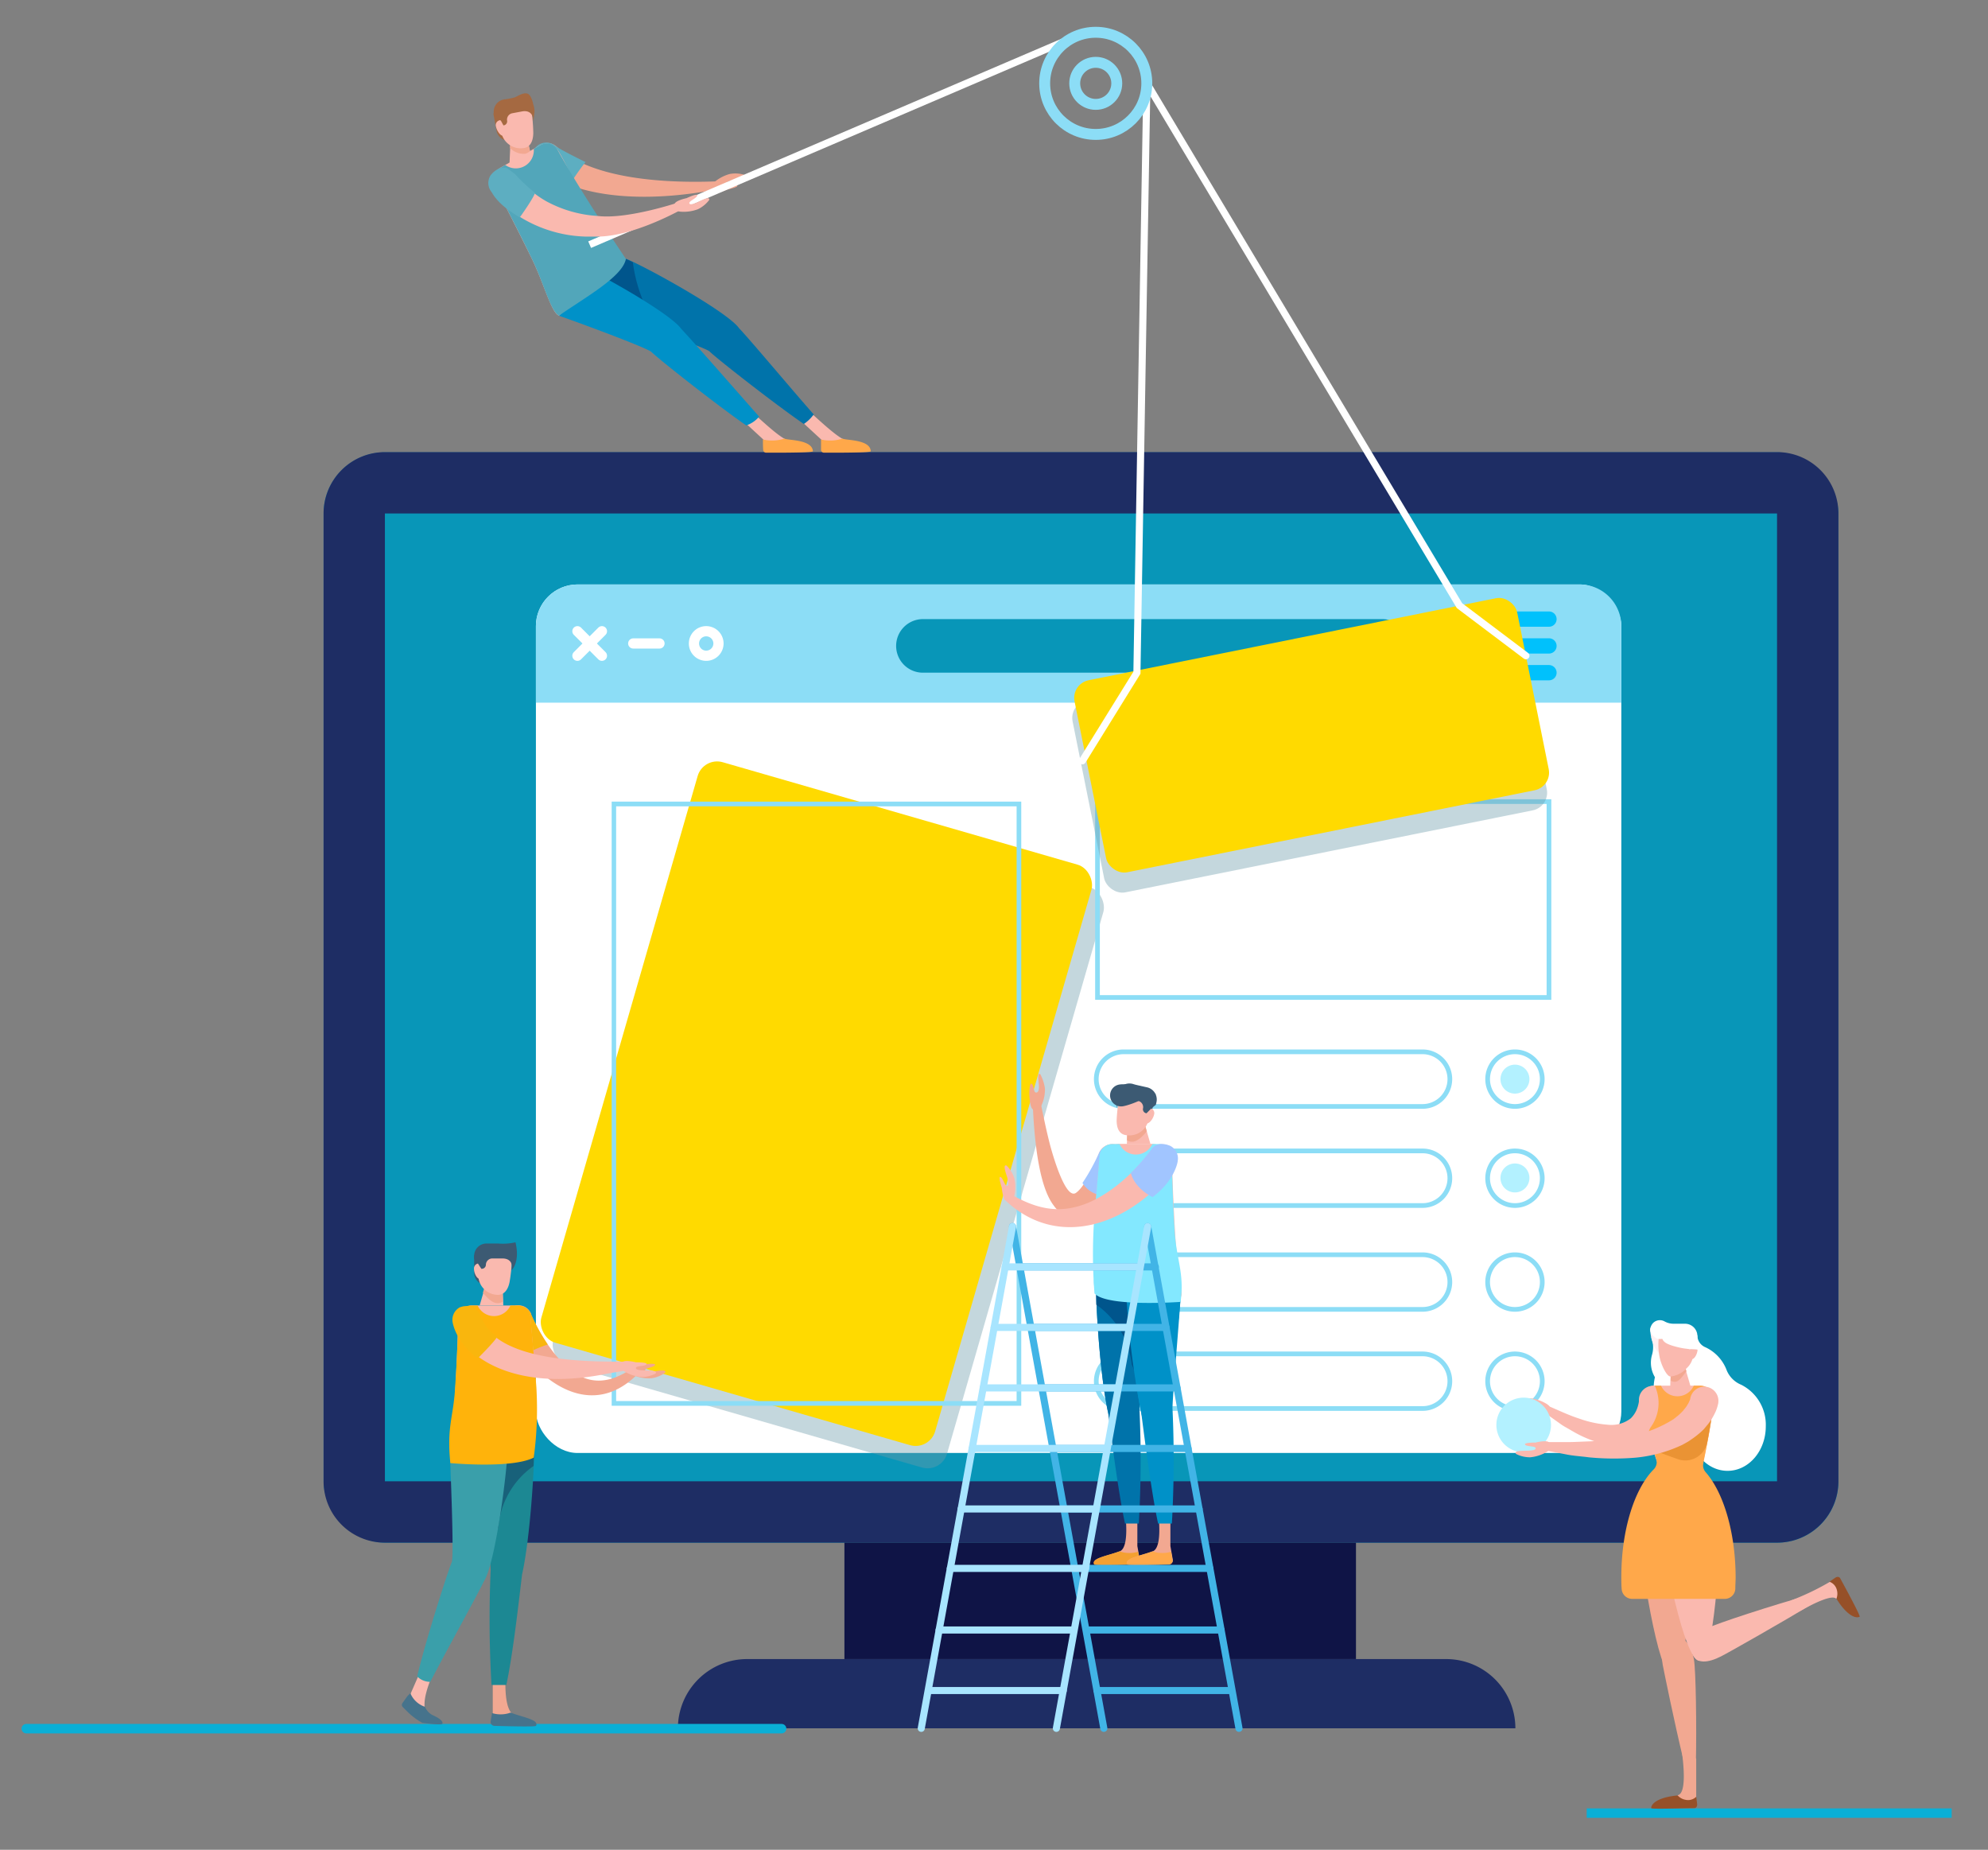 <svg xmlns="http://www.w3.org/2000/svg" viewBox="0 0 364.02 338.65"><rect x="0" y="0" width="364.02" height="338.65" fill="#808080" stroke="none"/><defs><style>.cls-1{fill:#0896b8;}.cls-2{fill:#1e2d64;}.cls-3{fill:#fff;}.cls-4{fill:#8cddf6;}.cls-5{fill:#6c9baa;opacity:0.4;}.cls-6{fill:#ffda00;}.cls-10,.cls-11,.cls-12,.cls-29,.cls-30,.cls-31,.cls-36,.cls-41,.cls-7,.cls-8{fill:none;stroke-miterlimit:10;}.cls-7{stroke:#00c1fc;stroke-width:2.8px;}.cls-12,.cls-29,.cls-30,.cls-31,.cls-7,.cls-8{stroke-linecap:round;}.cls-31,.cls-36,.cls-8{stroke:#fff;}.cls-8{stroke-width:1.87px;}.cls-9{fill:#0f1446;}.cls-10,.cls-41{stroke:#8cddf6;}.cls-10{stroke-width:0.86px;}.cls-11,.cls-12{stroke:#0aafd6;stroke-width:1.73px;}.cls-13{fill:#f2a891;}.cls-14{fill:#f9b60d;}.cls-15{fill:#fab9af;}.cls-16{fill:#46738c;}.cls-17{fill:#1c8893;}.cls-18{fill:#18617a;}.cls-19{fill:#3a9faa;}.cls-20{fill:#ffb30b;}.cls-21{fill:#3c5a73;}.cls-22{fill:#a1c5ff;}.cls-23{fill:#f4a031;}.cls-24{fill:#0091c8;}.cls-25{fill:#0073aa;}.cls-26{fill:#00558c;}.cls-27{fill:#ffa84a;}.cls-28{fill:#83e8ff;}.cls-29{stroke:#41b4e6;}.cls-29,.cls-30,.cls-31,.cls-36{stroke-width:1.3px;}.cls-30{stroke:#a8e5ff;}.cls-32{fill:#41b4e6;}.cls-33{fill:#5daec1;}.cls-34{fill:#52a6ba;}.cls-35{fill:#a56941;}.cls-37{fill:#b3f1ff;}.cls-38{fill:#fff0f2;}.cls-39{fill:#965028;}.cls-40{fill:#ea9334;}.cls-41{stroke-width:2px;}</style></defs><title>web design-blue</title><g id="OBJECTS"><rect class="cls-1" x="59.25" y="82.81" width="277.38" height="199.61" rx="11.23"/><path class="cls-2" d="M325.39,94V271.18H70.48V94H325.39m0-11.23H70.48A11.23,11.23,0,0,0,59.25,94V271.18a11.23,11.23,0,0,0,11.23,11.24H325.39a11.24,11.24,0,0,0,11.24-11.24V94a11.23,11.23,0,0,0-11.24-11.23Z"/><rect class="cls-3" x="98.13" y="107" width="198.75" height="159" rx="7.63"/><path class="cls-4" d="M289.25,107H105.77a7.64,7.64,0,0,0-7.64,7.64v14H296.88v-14A7.64,7.64,0,0,0,289.25,107Z"/><rect class="cls-5" x="114.14" y="150.85" width="75.05" height="110.61" rx="3.71" transform="translate(63.12 -33.98) rotate(16.1)"/><rect class="cls-6" x="111.96" y="146.75" width="75.05" height="110.61" rx="3.71" transform="translate(61.9 -33.53) rotate(16.1)"/><path class="cls-4" d="M186.15,147.62V256.49H112.82V147.62h73.33m.86-.87H112V257.36H187V146.75Z"/><line class="cls-7" x1="271.24" y1="113.34" x2="283.63" y2="113.34"/><line class="cls-7" x1="271.24" y1="118.25" x2="283.63" y2="118.25"/><line class="cls-7" x1="271.24" y1="123.15" x2="283.63" y2="123.15"/><path class="cls-1" d="M253.09,123.15H169a4.9,4.9,0,0,1-4.91-4.9h0a4.91,4.91,0,0,1,4.91-4.91h84.09a4.9,4.9,0,0,1,4.9,4.91h0A4.9,4.9,0,0,1,253.09,123.15Z"/><line class="cls-8" x1="110.22" y1="115.56" x2="105.73" y2="120.05"/><line class="cls-8" x1="110.22" y1="120.05" x2="105.73" y2="115.56"/><path class="cls-8" d="M129.31,120.05h0a2.24,2.24,0,0,1-2.24-2.25h0a2.24,2.24,0,0,1,2.24-2.24h0a2.25,2.25,0,0,1,2.25,2.24h0A2.25,2.25,0,0,1,129.31,120.05Z"/><line class="cls-8" x1="115.95" y1="117.8" x2="120.76" y2="117.8"/><rect class="cls-9" x="154.62" y="282.42" width="93.67" height="21.31"/><path class="cls-2" d="M277.44,316.41H124.13a12.68,12.68,0,0,1,12.67-12.68h128a12.68,12.68,0,0,1,12.68,12.68Z"/><path class="cls-10" d="M260.48,202.56H205.74a5,5,0,0,1-5-5h0a5,5,0,0,1,5-5h54.74a5,5,0,0,1,5,5h0A5,5,0,0,1,260.48,202.56Z"/><path class="cls-10" d="M260.48,220.7H205.74a5,5,0,0,1-5-5h0a5,5,0,0,1,5-5h54.74a5,5,0,0,1,5,5h0A5,5,0,0,1,260.48,220.7Z"/><path class="cls-10" d="M277.4,202.56h0a5,5,0,0,1-5-5h0a5,5,0,0,1,5-5h0a5,5,0,0,1,5,5h0A5,5,0,0,1,277.4,202.56Z"/><path class="cls-10" d="M277.4,220.7h0a5,5,0,0,1-5-5h0a5,5,0,0,1,5-5h0a5,5,0,0,1,5,5h0A5,5,0,0,1,277.4,220.7Z"/><path class="cls-10" d="M265.48,234.71a5,5,0,0,1-5,5H205.74a5,5,0,0,1-5-5h0a5,5,0,0,1,5-5h54.74a5,5,0,0,1,5,5Z"/><path class="cls-10" d="M265.48,252.86a5,5,0,0,1-5,5H205.74a5,5,0,0,1-5-5h0a5,5,0,0,1,5-5h54.74a5,5,0,0,1,5,5Z"/><path class="cls-10" d="M277.4,239.71h0a5,5,0,0,1-5-5h0a5,5,0,0,1,5-5h0a5,5,0,0,1,5,5h0A5,5,0,0,1,277.4,239.71Z"/><path class="cls-10" d="M282.4,252.86a5,5,0,0,1-5,5h0a5,5,0,0,1-5-5h0a5,5,0,0,1,5-5h0a5,5,0,0,1,5,5Z"/><line class="cls-11" x1="290.54" y1="331.93" x2="357.37" y2="331.93"/><line class="cls-12" x1="143.12" y1="316.47" x2="4.81" y2="316.47"/><path class="cls-13" d="M97.25,240.63c1.22,2.9,3.88,7.46,7.12,10.08,3.61,2.94,7.3,2.5,11.07,0a.75.75,0,0,1,1,1.15c-8.59,8.25-18.52,1-23.84-9.07-1.6-3,3-5.46,4.59-2.42a2,2,0,0,1,.1.21Z"/><path class="cls-14" d="M100.3,246.14l0,0a36,36,0,0,1-3.14-5.74,2.59,2.59,0,1,0-4.59,2.42A31.39,31.39,0,0,0,96,248,26.54,26.54,0,0,1,100.3,246.14Z"/><path class="cls-15" d="M96.21,258.55a1.9,1.9,0,0,0,1.91-1.85,34,34,0,0,0,0-3.78c-.37-4.48-.75-9-1-11.68A2.46,2.46,0,0,0,94.73,239H86.45a2.53,2.53,0,0,0-2.53,2.46c-.1,3.32-.31,9.47-.68,15v0a1.93,1.93,0,0,0,1.92,2.07Z"/><path class="cls-13" d="M93.66,313.62c-.9-1-1.12-3.3-1.12-5.37a1.29,1.29,0,0,0-2.31-.78h0v6.46A4,4,0,0,0,93.66,313.62Z"/><path class="cls-16" d="M93.49,313.53l0,0a5.08,5.08,0,0,1-1.81.32,5.24,5.24,0,0,1-1.58-.23l-.26,1.49a.72.72,0,0,0,.68.85c2.1.06,7.47.2,7.62,0C98.78,314.82,95.73,314.4,93.49,313.53Z"/><path class="cls-17" d="M89.84,287.57A204.68,204.68,0,0,0,90,308.48l2.71,0c1.35-6.19,2.61-18.22,2.88-20.14a.17.17,0,0,1,0-.07c1.5-6.67,2.25-19.64,2.19-22.27-.08-3.56-2.39-6.4-5.16-6.34s-5,3-4.87,6.57C87.78,268.5,90,286.64,89.84,287.57Z"/><path class="cls-18" d="M97.75,266c-.08-3.56-2.39-6.4-5.16-6.34s-5,3-4.87,6.57c0,1.62,1.21,11.62,1.79,17.34.56-1.3,1.17-2.6,1.73-3.91a15.27,15.27,0,0,1,6.46-11.28C97.75,267.34,97.76,266.51,97.75,266Z"/><path class="cls-15" d="M77.76,312.64c-.2-1.93.68-4.11,1.45-6.17h0a1.34,1.34,0,0,0-2.45,0l-1.67,3.82a.45.45,0,0,0,0,.39A3.61,3.61,0,0,0,77.76,312.64Z"/><path class="cls-16" d="M79.23,314a2.93,2.93,0,0,1-1.41-1.53A4.39,4.39,0,0,1,75.15,310a4.14,4.14,0,0,0-.69.7c-.23.34-.55.78-.77,1.1a.55.55,0,0,0,.06.71l1,1a12.5,12.5,0,0,0,2.58,1.9c1.27.17,3.6.44,3.68.14C81.16,315,80.15,314.41,79.23,314Z"/><path class="cls-19" d="M82.72,286c-.68,1.54-4.85,14.56-6.33,20.9a3.29,3.29,0,0,0,2.4,1c2.57-5,8.69-16,9.84-18.45,2.07-3.1,4.35-20.78,4.28-24.08-.08-3.57-2.39-6.4-5.16-6.34s-5.45,2.94-5.37,6.5C82.43,267.8,83.18,284.93,82.72,286Z"/><path class="cls-20" d="M94.8,239H93.46a3.29,3.29,0,0,1-6,0H86.24a2.33,2.33,0,0,0-2.32,2.25c-.09,3.27-.23,7.5-.61,13.19-.34,5.16-1.51,6.77-.85,13.41,0,0,11.21,1.06,15.27-1a65.37,65.37,0,0,0,.4-14c-.37-4.52-.75-9.14-1-11.76A2.37,2.37,0,0,0,94.8,239Z"/><path class="cls-13" d="M117.91,249.78s-2.17-.21-2.45.43-.36,1.13.56,1.57a7.36,7.36,0,0,0,3.29.54,5.64,5.64,0,0,0,2.47-1c.37-.67-1.25-.36-2-.25s-1.7.15-1.64-.25,1.58-.49,1.8-.92S117.91,249.78,117.91,249.78Z"/><path class="cls-15" d="M88.24,241.68c3.6,8.08,21.22,7.54,26.5,7.62h0a.73.73,0,0,1,.73.75c0,.93-1.1.82-4.67,1.51C86.17,256.4,79.16,240,85.14,239.34,87,239.13,88.24,241.68,88.24,241.68Z"/><path class="cls-14" d="M91,244.65a6.67,6.67,0,0,1-2.81-3.42l0,.08-.19-.43a2.88,2.88,0,0,0-3.68-1.58l-.06,0a2.6,2.6,0,0,0-1.38,2.77c.05.28.62,3.64,4.59,6.62C87.47,248.71,91.3,244.87,91,244.65Z"/><path class="cls-21" d="M86.82,229.79h2.35a0,0,0,0,1,0,0v5.43a0,0,0,0,1,0,0H89A2.19,2.19,0,0,1,86.82,233v-3.24A0,0,0,0,1,86.82,229.79Z"/><polygon class="cls-15" points="92.16 238.99 87.83 238.99 89.08 234.68 92.03 235.05 92.16 238.99"/><path class="cls-13" d="M92,235.05l-3-.37-.58,2c.66.75,1.64,1.9,2.71,1.9a1.77,1.77,0,0,0,.93-.27Z"/><path class="cls-15" d="M91.18,237.05h0a3.6,3.6,0,0,1-3.6-3.6v-4h6.18a31.28,31.28,0,0,1-.45,5.24C93,236.27,92.2,237.05,91.18,237.05Z"/><path class="cls-15" d="M88.63,232.69c0,.78-.38,1.42-.84,1.42s-1-1-1-1.81a.92.92,0,0,1,1-1C88.25,231.27,88.63,231.91,88.63,232.69Z"/><path class="cls-21" d="M94.39,227.43a10.43,10.43,0,0,1-3.22.22H89.09a2.27,2.27,0,0,0-2.27,2.27v.49l.67.87.65,1h.08a.75.75,0,0,0,.75-.71,1.18,1.18,0,0,1,1.13-1.18H92c1.13,0,1.72.6,1.72,1.44l-.06.72S95.28,231.17,94.39,227.43Z"/><path class="cls-15" d="M116.45,249.4s-2.11-.54-2.49,0-.52,1.05.31,1.63a7.32,7.32,0,0,0,3.17,1.06,5.59,5.59,0,0,0,2.59-.62c.48-.6-1.17-.56-2-.58s-1.7-.11-1.58-.5,1.64-.23,1.92-.62S116.45,249.4,116.45,249.4Z"/><path class="cls-13" d="M198.94,222.23a4.66,4.66,0,0,1-6-1.54c-3-3.9-3.61-13.62-3.84-18.55a.74.74,0,0,1,1.47-.18c.59,2.9,1.12,5.42,1.75,7.82.57,2.1,2.81,9.76,4.65,8.63,2.26-1.49,4.63-8.25,4.27-7.25a2.59,2.59,0,0,1,4.87,1.77C205.71,213.93,202.71,220.38,198.94,222.23Z"/><path class="cls-22" d="M198.21,216.56c.59-.87,1.14-1.78,1.65-2.71s1-1.92,1.38-2.78v0l.1-.2a2.6,2.6,0,0,1,4.6,2.41,33.26,33.26,0,0,1-1.93,3.19c-.47.68-1.07,1.77-1.59,2.41A4.85,4.85,0,0,1,198.21,216.56Z"/><path class="cls-15" d="M200.84,235a1.29,1.29,0,0,0,.91,1.1c3.17,1.06,8,1.63,13.19,2.08a1.31,1.31,0,0,0,1.42-1.27c0-2.1-.85-6-1.11-10-.33-4.93-.53-10.31-.64-13.79a3.83,3.83,0,0,0-3.84-3.71H205a3.75,3.75,0,0,0-3.74,3.44c-.23,2.7-.55,6.62-.87,10.48A74.56,74.56,0,0,0,200.84,235Z"/><path class="cls-13" d="M208.26,277.91l0,5.13.44,2.5a.71.71,0,0,1-.68.84c-2.1.07-7.47.21-7.62,0-.67-1.09,2.38-1.51,4.62-2.37s.69-9.35.69-9.35Z"/><path class="cls-23" d="M205,284l0,0a5.08,5.08,0,0,0,1.81.31,5.24,5.24,0,0,0,1.58-.23l.26,1.5a.71.71,0,0,1-.68.84c-2.1.07-7.47.21-7.62,0C199.71,285.26,202.76,284.84,205,284Z"/><path class="cls-24" d="M200.74,236.48c-.08,3.56,1.32,26.17,4.09,26.23s5.86-22.44,5.94-26-2.1-6.5-4.87-6.56S200.82,232.91,200.74,236.48Z"/><path class="cls-25" d="M208.65,258a204.87,204.87,0,0,1-.12,20.92H206c-1.35-6.2-2.8-18.2-3.07-20.12a.2.2,0,0,0,0-.07c-1.5-6.66-2.25-19.64-2.19-22.26.08-3.57,2.39-6.41,5.16-6.34s4.95,3,4.87,6.56C210.72,238.94,208.52,257.08,208.65,258Z"/><path class="cls-26" d="M207.23,249.78c.62,1.5,1.18,3,1.72,4.55.58-5.66,1.78-16,1.82-17.63.08-3.56-2.1-6.5-4.87-6.56s-5.08,2.77-5.16,6.34c0,.48,0,1.31,0,2.38A15.31,15.31,0,0,1,207.23,249.78Z"/><path class="cls-13" d="M214.31,277.91l0,5.13.44,2.5a.71.71,0,0,1-.68.84c-2.1.07-7.47.21-7.62,0-.67-1.09,2.38-1.51,4.62-2.37s.69-9.35.69-9.35Z"/><path class="cls-27" d="M211.05,284l0,0a5.08,5.08,0,0,0,1.81.31,5.24,5.24,0,0,0,1.58-.23l.26,1.5a.71.71,0,0,1-.68.84c-2.1.07-7.47.21-7.62,0C205.76,285.26,208.81,284.84,211.05,284Z"/><path class="cls-24" d="M206.79,236.48c-.08,3.56,1.32,26.17,4.09,26.23s5.26-22.53,5.34-26.09-1.5-6.42-4.27-6.48S206.87,232.91,206.79,236.48Z"/><path class="cls-24" d="M214.7,258a204.87,204.87,0,0,1-.12,20.92h-2.52c-1.35-6.2-2.8-18.2-3.07-20.12a.2.2,0,0,0,0-.07,158.3,158.3,0,0,1-2.79-22.35c.08-3.56,3-6.32,5.76-6.25s4.35,2.92,4.27,6.48C216.17,238.86,214.57,257.08,214.7,258Z"/><path class="cls-28" d="M201.33,211.61a2.36,2.36,0,0,1,2.36-2.17H205a3.3,3.3,0,0,0,6,0h1.23a2.32,2.32,0,0,1,2.32,2.24c.09,3.27.19,8.22.56,13.92.34,5.15,1.78,7.5,1.07,12.74,0,0-13.51,1-15.77-1.55a93.1,93.1,0,0,1-.07-13.43C200.73,218.84,201.12,214.22,201.33,211.61Z"/><path class="cls-13" d="M188.47,200.21s.05,2.55.66,2.89,1,.19,1.5-.57a7.08,7.08,0,0,0,.71-3.25,8.06,8.06,0,0,0-.85-2.62c-.63-.43-.28,1.41-.25,2.21s-.21,1.23-.6,1.13-.32-1.34-.74-1.59S188.47,200.21,188.47,200.21Z"/><path class="cls-15" d="M215.06,213.65c-7.26,9.9-20.78,15.71-31,6.08a.74.74,0,0,1,.88-1.18l0,0c4.68,2.7,9,3.88,14.38,1.62,4.5-1.94,8.55-5.75,11.45-9.56l.06-.07C213,207.85,217.07,210.91,215.06,213.65Z"/><path class="cls-22" d="M207.06,214.75a36.38,36.38,0,0,0,4-4.65s1-1.24,3.21-.33a2.57,2.57,0,0,1,1.38,2.76c0,.28-.62,3.65-4.59,6.62C211,219.15,207.86,217.68,207.06,214.75Z"/><path class="cls-21" d="M211.13,201.32h.16a0,0,0,0,1,0,0v5.43a0,0,0,0,1,0,0h-2.35a0,0,0,0,1,0,0v-3.24A2.19,2.19,0,0,1,211.13,201.32Z" transform="matrix(-0.98, -0.22, 0.22, -0.98, 370.89, 448.84)"/><polygon class="cls-15" points="206.34 209.44 210.66 209.44 209.41 205.13 206.47 205.49 206.34 209.44"/><path class="cls-13" d="M206.47,205.49l2.94-.36.58,2c-.66.74-1.63,1.89-2.71,1.89a1.68,1.68,0,0,1-.93-.27Z"/><path class="cls-15" d="M206,207.78h0a3.6,3.6,0,0,0,4.3-2.73l.87-3.92-6-1.34a31.43,31.43,0,0,0-.7,5.22C204.44,206.63,205,207.56,206,207.78Z"/><path class="cls-15" d="M209.46,204.08c-.17.76.06,1.47.51,1.57s1.17-.8,1.34-1.56a.91.91,0,0,0-.73-1.21C210.13,202.78,209.63,203.32,209.46,204.08Z"/><path class="cls-21" d="M204.38,201.31a3.43,3.43,0,0,1,.25-1.52h0a2.38,2.38,0,0,1,3-1.29l.4.11,2,.45a2.28,2.28,0,0,1,1.73,2.71l-.11.48-.88.71-.82.84-.08,0a.74.74,0,0,1-.58-.84,1.18,1.18,0,0,0-.85-1.41l-1.8-.4c-1.1-.24-1.8.22-2,1l-.1.71Z"/><path class="cls-15" d="M183.44,217.45s.15,2.17.83,2.35,1.16.16,1.45-.82a7.34,7.34,0,0,0,0-3.33,5.66,5.66,0,0,0-1.41-2.27c-.72-.26-.16,1.29.08,2.06s.42,1.65,0,1.66-.74-1.49-1.2-1.63S183.44,217.45,183.44,217.45Z"/><line class="cls-29" x1="210.15" y1="224.55" x2="226.87" y2="316.41"/><line class="cls-29" x1="202.12" y1="316.41" x2="185.4" y2="224.55"/><line class="cls-29" x1="187.37" y1="231.93" x2="211.56" y2="231.93"/><line class="cls-29" x1="188.98" y1="243.01" x2="213.51" y2="243.01"/><line class="cls-29" x1="191.22" y1="254.09" x2="215.52" y2="254.09"/><line class="cls-29" x1="193.38" y1="265.17" x2="217.54" y2="265.17"/><line class="cls-29" x1="195.12" y1="276.25" x2="219.56" y2="276.25"/><line class="cls-29" x1="196.76" y1="287.13" x2="221.54" y2="287.13"/><line class="cls-29" x1="199.19" y1="298.41" x2="223.59" y2="298.41"/><line class="cls-29" x1="200.86" y1="309.49" x2="225.33" y2="309.49"/><line class="cls-30" x1="185.4" y1="224.55" x2="168.69" y2="316.41"/><line class="cls-30" x1="193.43" y1="316.41" x2="210.15" y2="224.55"/><line class="cls-30" x1="208.18" y1="231.93" x2="184.06" y2="231.93"/><line class="cls-30" x1="206.57" y1="243.01" x2="182.04" y2="243.01"/><line class="cls-30" x1="204.33" y1="254.09" x2="180.03" y2="254.09"/><line class="cls-30" x1="202.17" y1="265.17" x2="178.01" y2="265.17"/><line class="cls-30" x1="200.44" y1="276.25" x2="175.99" y2="276.25"/><line class="cls-30" x1="198.79" y1="287.13" x2="174.01" y2="287.13"/><line class="cls-30" x1="196.36" y1="298.41" x2="171.96" y2="298.41"/><line class="cls-30" x1="194.69" y1="309.49" x2="170.22" y2="309.49"/><path class="cls-21" d="M210.47,199.88c.14,1.12-3.88,2.53-4.94,2.66a2,2,0,0,1-.5-4C206.09,198.37,210.33,198.76,210.47,199.88Z"/><rect class="cls-10" x="200.96" y="146.75" width="82.67" height="35.86"/><rect class="cls-5" x="198.48" y="120.35" width="82.67" height="35.86" rx="3.29" transform="translate(-22.57 50.04) rotate(-11.38)"/><rect class="cls-6" x="198.84" y="116.67" width="82.67" height="35.86" rx="3.29" transform="translate(-21.84 50.04) rotate(-11.38)"/><polyline class="cls-31" points="198.2 139.28 208.18 123.16 210 15.26 267.24 110.87 279.41 120.05"/><path class="cls-32" d="M123.48,60.39c1.92,1.94,16.53,17.47,15.74,18s-17.92-12-19.84-13.9S116.82,60,118,58.91,121.56,58.45,123.48,60.39Z"/><path class="cls-15" d="M144,80.51c-1.86-.86-5.41-4.33-8.91-7.5l-.87,2.34,5.61,5.17A5.28,5.28,0,0,0,144,80.51Z"/><path class="cls-27" d="M143.63,80.29a7.27,7.27,0,0,1-3.93.17c0,.41,0,1.5.05,1.88a.53.53,0,0,0,.48.53s8.63.06,8.62-.25C148.75,80.43,144.24,80.64,143.63,80.29Z"/><path class="cls-15" d="M154.6,80.51c-1.85-.86-5.41-4.33-8.91-7.5l-.87,2.34,5.61,5.17A5.28,5.28,0,0,0,154.6,80.51Z"/><path class="cls-27" d="M154.27,80.29a7.27,7.27,0,0,1-3.93.17c0,.41,0,1.5,0,1.88a.54.54,0,0,0,.48.53s8.63.06,8.62-.25C159.39,80.43,154.88,80.64,154.27,80.29Z"/><path class="cls-25" d="M129.94,64.35c1.18,1.2,11.88,9.58,17.25,13.27A7.31,7.31,0,0,0,149,75.87c-3.74-4.22-11.75-13.79-13.66-15.77-2.13-3.06-17.75-11.64-20.85-12.77-3.35-1.23-6.84-.11-7.79,2.49s.75,6.14,4.1,7.37C112.92,58,129.14,63.54,129.94,64.35Z"/><path class="cls-26" d="M115.88,48c-.56-.26-1-.47-1.35-.58-3.34-1.23-6.83-.11-7.78,2.49s.75,6.14,4.1,7.37c1.08.4,5.71,2,10.15,3.59A27.79,27.79,0,0,1,115.88,48Z"/><path class="cls-24" d="M124.73,60.2c-1.34-1.93-8-6.06-13.6-9.12a2.3,2.3,0,0,0-2.47.16c-1.65,1.17-3.38,2.24-5.09,3.32a2.26,2.26,0,0,0-1.06,2.11c0,.22,0,.43,0,.65s-.2.19-.21.46c5.14,1.8,16.37,6,17,6.67,1.19,1.2,12,9.74,17.34,13.43A5.17,5.17,0,0,0,139,76.27C135.27,72.05,126.64,62.18,124.73,60.2Z"/><path class="cls-13" d="M102,26.91c6.46,6,20.22,6.63,29,6.3a.74.74,0,0,1,.21,1.47c-10.32,2-24.11,2.5-32.53-3.79-2.75-2.05.36-6.21,3.11-4.16Z"/><path class="cls-33" d="M107.21,29.67c-.95-.47-4.63-2.29-5.36-2.86l0,0-.18-.13A2.6,2.6,0,1,0,98.82,31a31.3,31.3,0,0,0,3.24,1.82c.74.36,1.5.69,2.26,1A43.06,43.06,0,0,1,107.21,29.67Z"/><path class="cls-15" d="M113.85,47.59l-11.5,10.19c-1.38-.5-2.66-5.61-4.89-10.26C95,42.49,92.19,37,90.64,34.09a2.53,2.53,0,0,1,1-3.39l7.2-4.07a2.45,2.45,0,0,1,3.23.76c1.48,2.18,3.56,7.25,6.09,11S113.85,47.59,113.85,47.59Z"/><path class="cls-34" d="M98.91,26.59l-1.17.67a3.3,3.3,0,0,1-5.22,2.94l-1.06.61a2.31,2.31,0,0,0-.92,3.09c1.53,2.89,4.44,8.48,6.92,13.62,2.23,4.65,3.37,9.51,4.89,10.26,5.12-3.53,11.65-7.16,12.26-10.38,0,0-8-11.76-12.58-20.08A2.3,2.3,0,0,0,98.91,26.59Z"/><path class="cls-13" d="M133.16,34.71s-2,.9-2.46.39-.7-1,0-1.67a7.37,7.37,0,0,1,2.93-1.58,5.65,5.65,0,0,1,2.66.15c.57.52-1.06.76-1.84.92s-1.66.4-1.47.76,1.66,0,2,.29S133.16,34.71,133.16,34.71Z"/><path class="cls-35" d="M90.85,20.5H93.2a0,0,0,0,1,0,0v5.43a0,0,0,0,1,0,0H93a2.19,2.19,0,0,1-2.19-2.19V20.5A0,0,0,0,1,90.85,20.5Z" transform="translate(-2.71 17.5) rotate(-10.71)"/><polygon class="cls-15" points="97.32 28.82 93.68 30.33 93.3 29.89 93.5 25.15 96.46 24.96 97.32 28.82"/><path class="cls-13" d="M96.46,25l-3,.19-.08,1.9a3.56,3.56,0,0,0,2.75,1.07,2,2,0,0,0,.89-.48Z"/><path class="cls-15" d="M96,27.09h0a3.61,3.61,0,0,1-4.21-2.87l-.74-3.94,6.07-1.15a31.3,31.3,0,0,1,.53,5.24C97.62,26,97,26.9,96,27.09Z"/><rect class="cls-35" x="91.05" y="21.74" width="1.16" height="0.53" transform="translate(-2.49 17.43) rotate(-10.72)"/><path class="cls-15" d="M92.68,23.28c.15.77-.1,1.46-.56,1.55S91,24,90.83,23.23A.92.92,0,0,1,91.6,22C92.05,22,92.54,22.51,92.68,23.28Z"/><path class="cls-35" d="M97.85,20.67a3.47,3.47,0,0,0-.2-1.53s-.31-1.76-1.07-2-1.68.41-2.33.69a12.85,12.85,0,0,1-2,.38,2.28,2.28,0,0,0-1.81,2.66l.09.47,1.18.74.47.87h.08a.75.75,0,0,0,.6-.83,1.19,1.19,0,0,1,.9-1.38l1.82-.34c1.1-.21,1.79.27,2,1.1l.07.71Z"/><line class="cls-36" x1="197.51" y1="6.45" x2="107.97" y2="44.79"/><path class="cls-15" d="M100,36.83a22.55,22.55,0,0,0,9.48,2.71c5.6.68,15.55-2.74,14.55-2.43a.74.74,0,0,1,.56,1.36c-4.41,2.35-10.44,4.81-15.1,4.84l-2.37,0C99.39,43.07,92.89,39.06,90,35a2.58,2.58,0,0,1,.64-3.6C93.58,29.33,94.31,33.58,100,36.83Z"/><path class="cls-33" d="M97.91,35.26a29.81,29.81,0,0,1-3.67-3.46l.05.06-1.44-1.08s-1.52-.56-3,1.29a2.58,2.58,0,0,0,.16,3.08c.18.23,1,2.25,5.17,4.63C95.22,39.78,98.22,35.5,97.91,35.26Z"/><path class="cls-15" d="M125.71,36.28s-2.13.43-2.21,1.13,0,1.18,1,1.33a7.36,7.36,0,0,0,3.3-.44,5.67,5.67,0,0,0,2.06-1.69c.16-.76-1.3,0-2,.34s-1.58.65-1.64.25,1.37-.93,1.45-1.41S125.71,36.28,125.71,36.28Z"/><path class="cls-37" d="M280.05,197.55a2.65,2.65,0,1,1-2.65-2.64A2.65,2.65,0,0,1,280.05,197.55Z"/><path class="cls-37" d="M280.05,215.64A2.65,2.65,0,1,1,277.4,213,2.65,2.65,0,0,1,280.05,215.64Z"/><path class="cls-3" d="M302.34,244.81a4.92,4.92,0,0,1,.18,3.15,5.17,5.17,0,0,0,1.13,5,16.87,16.87,0,0,1,.71-3.33C304.81,248.56,304.51,245.38,302.34,244.81Z"/><path class="cls-38" d="M305.82,244.13s-2.38,1.49-2.09,3.51c0,0-1.27-.9-1.56-4C302,241.5,305.82,244.13,305.82,244.13Z"/><path class="cls-3" d="M318.83,253.51a4.85,4.85,0,0,1-2.65-2.63,7.55,7.55,0,0,0-3.94-4.25,2.36,2.36,0,0,1-1.44-2.15h-2.35v1.79c-3.22.73-5.66,4-5.66,8,0,4.34,2.93,7.88,6.61,8.12.53,3.9,3.42,6.88,6.93,6.88,3.87,0,7-3.64,7-8.14A8.19,8.19,0,0,0,318.83,253.51Z"/><path class="cls-15" d="M305.3,256.61a4.79,4.79,0,0,1-.09.58,3.37,3.37,0,0,1-.12.48,5.76,5.76,0,0,1-.28.92,10.55,10.55,0,0,1-.79,1.75,9.3,9.3,0,0,1-2.7,2.93,10.8,10.8,0,0,1-1.8.9,9.88,9.88,0,0,1-1.87.43,14,14,0,0,1-1.82.07c-.58-.06-1.15-.14-1.72-.21a21.63,21.63,0,0,1-5.94-2.32l-1.33-.77a9.69,9.69,0,0,1-1.29-.82l-2.46-1.75a.74.74,0,0,1-.17-1,.73.73,0,0,1,.9-.25l.05,0c1.8.78,3.55,1.6,5.36,2.18a20.06,20.06,0,0,0,5.32,1.11,5.73,5.73,0,0,0,4.07-1.19,5,5,0,0,0,1.06-1.56,6.6,6.6,0,0,0,.32-1,4.59,4.59,0,0,0,.1-.51c0-.09,0-.17,0-.24s0-.17,0-.15a2.59,2.59,0,1,1,5.16.41Z"/><path class="cls-15" d="M299.87,278.85c2.26,2.59,15.29,3.68,15.29,3.68,1-1.12-3.52-13.87-3.52-13.87s2.16-9.2,2.06-12.52a2.53,2.53,0,0,0-2.53-2.46H302.9a2.44,2.44,0,0,0-2.44,2.25c-.22,2.63,3.21,12.45,3.21,12.45S297.91,276.61,299.87,278.85Z"/><path class="cls-13" d="M307,329.12a.7.7,0,0,0,0,.55.68.68,0,0,0,.39.39c1.62.66,2.25.45,3.2-.21V322L309,319.68a.61.61,0,0,0-1.11.42c.46,3.25.9,8.2-.66,8.54Z"/><path class="cls-39" d="M308.62,329.49a2.53,2.53,0,0,1-1.42-.79c-3.28.28-4.85,1.36-4.85,2.32.14.23,5.76,0,7.86,0,.44,0,.61-.43.54-.86l-.15-1.23A2.13,2.13,0,0,1,308.62,329.49Z"/><path class="cls-15" d="M331.13,292.06c-6.26,1.72-16.91,5.18-18.62,6.06-2.43,1.24-3.17,3.59-2.44,5s2.63,1.36,5.06.12c1.68-.85,11.41-6.39,16.91-9.71C331.83,292.91,331.31,292.7,331.13,292.06Z"/><path class="cls-15" d="M336.73,292.67a.73.73,0,0,0,.5-.23.67.67,0,0,0,.18-.52c-.14-1.74-.61-2.22-1.62-2.76a47,47,0,0,1-7.9,3.86h0a1.37,1.37,0,0,0,1.9,1.81c2.61-1.45,5.68-2.89,6.41-2.16Z"/><path class="cls-39" d="M336.34,291.06a2.55,2.55,0,0,1-.07,1.62c1.72,2.81,3.39,3.73,4.25,3.3.14-.23-2.55-5.17-3.54-7-.2-.39-.66-.36-1-.09l-1,.68A2.13,2.13,0,0,1,336.34,291.06Z"/><path class="cls-13" d="M308.23,322.11c.71.41,1.59.33,2.3.74.15-6.55,0-17.21-.36-19.06-.48-2.69-2.14-4.64-3.71-4.36s-2.45,2.68-2,5.37C304.79,306.49,306.7,315.83,308.23,322.11Z"/><path class="cls-13" d="M300.11,281.07c.21,3.56,3.41,26,6.17,25.82s4.05-22.84,3.85-26.39-2.61-6.32-5.38-6.16S299.91,277.51,300.11,281.07Z"/><path class="cls-15" d="M304.36,280.23c.07,3.56,4.06,23.87,6.83,23.82s3.76-20.51,3.7-24.08-2.85-6.33-5.62-6.28S304.3,276.66,304.36,280.23Z"/><polygon class="cls-15" points="305.82 254.25 309.57 253.86 308.38 249.75 305.95 250.05 305.82 254.25"/><path class="cls-13" d="M306,250.05l2.43-.3.37,1.29c-.54.61-1.24,1.93-2.12,1.93a1.47,1.47,0,0,1-.77-.22Z"/><path class="cls-15" d="M305.87,252a4.61,4.61,0,0,0,2.94-1.49,3.69,3.69,0,0,0,1.23-2.41v-4h-6.18a11.45,11.45,0,0,0,0,4.24C304.19,250,305.22,252,305.87,252Z"/><rect class="cls-3" x="309.21" y="245.66" width="1.16" height="0.53" transform="translate(619.58 491.86) rotate(180)"/><path class="cls-15" d="M309,247.38c0,.78.38,1.42.84,1.42s1-1,1-1.81a.92.92,0,0,0-1-1C309.37,246,309,246.6,309,247.38Z"/><path class="cls-3" d="M308.53,242.34h-2.08a3.43,3.43,0,0,1-1.61-.4,1.75,1.75,0,0,0-2.29.43c-.51.73-.68,1.68.65,2.57.68.45,1.68-.05,2.35.17h2a1.17,1.17,0,0,1,1.13,1.18.75.75,0,0,0,.75.71h.08l.3-1,1-.94v-.49A2.27,2.27,0,0,0,308.53,242.34Z"/><path class="cls-15" d="M281.15,258.76s2.09.59,2.49,0,.55-1-.27-1.64a7.43,7.43,0,0,0-3.14-1.14,5.61,5.61,0,0,0-2.61.56c-.49.59,1.16.59,2,.62s1.7.16,1.57.54-1.65.19-1.94.58S281.15,258.76,281.15,258.76Z"/><path class="cls-37" d="M284,260.87a5,5,0,1,1-5-5A5,5,0,0,1,284,260.87Z"/><path class="cls-15" d="M281.17,264.09s2.11-.54,2.49,0,.52,1.06-.31,1.64a7.32,7.32,0,0,1-3.16,1.06,5.61,5.61,0,0,1-2.6-.62c-.47-.6,1.17-.56,2-.58s1.7-.11,1.59-.5-1.65-.23-1.93-.62S281.17,264.09,281.17,264.09Z"/><path class="cls-27" d="M312.3,269.49a1.86,1.86,0,0,1-.41-1.62c.57-2.75,1.88-9.38,1.81-11.94a2.33,2.33,0,0,0-2.32-2.25h-1.23a3.29,3.29,0,0,1-6,0H303a7.57,7.57,0,0,1-.73,7.59A1.9,1.9,0,0,0,302,263c.46,1.57.94,3.05,1.27,4.06a1.91,1.91,0,0,1-.47,1.95c-3.5,3.53-5.92,11-5.92,19.69,0,.73,0,1.46.06,2.18a1.93,1.93,0,0,0,1.93,1.83h16.95a1.93,1.93,0,0,0,1.93-1.83c0-.72.06-1.45.06-2.18C317.77,280.4,315.56,273.19,312.3,269.49Z"/><path class="cls-40" d="M312.6,264.06c.43-2.21.87-4.77,1-6.63a12.27,12.27,0,0,1-10.24,8.25c1,.42,2.45.95,3.83,1.44A4.08,4.08,0,0,0,312.6,264.06Z"/><path class="cls-3" d="M304.17,244.58c.37.82.2,1.37,3.13,2.07s3.65-.09,4.79,1.17c0,0-.88-2.34-2.52-2.81s-4.28-.38-5.51-2.11A4.2,4.2,0,0,0,304.17,244.58Z"/><path class="cls-15" d="M314.65,256.76a7.55,7.55,0,0,1-.47,1.59,12.68,12.68,0,0,1-.63,1.22,12.32,12.32,0,0,1-.75,1.09c-.27.33-.54.66-.83,1a14.92,14.92,0,0,1-1.9,1.6c-.33.23-.66.47-1,.68l-1,.56a25.61,25.61,0,0,1-8.61,2.36,48.2,48.2,0,0,1-8.5-.06c-1.39-.19-2.78-.26-4.14-.53s-2.73-.51-4.08-.79a.74.74,0,0,1-.57-.88.73.73,0,0,1,.71-.59h0c1.37,0,2.72,0,4.07,0s2.69-.09,4-.13l1-.05,1-.11,2-.19c.66-.05,1.29-.19,1.94-.3s1.28-.22,1.91-.35a23.19,23.19,0,0,0,6.88-2.61l.74-.44.65-.52a9.48,9.48,0,0,0,1.17-1.1c.15-.21.31-.4.47-.6s.25-.41.39-.61a6.53,6.53,0,0,0,.29-.6l.11-.28,0-.1v0s0,0,0,.06a2.59,2.59,0,1,1,5.13.75Z"/><circle class="cls-41" cx="200.64" cy="15.26" r="9.35"/><circle class="cls-41" cx="200.64" cy="15.26" r="3.85"/></g></svg>